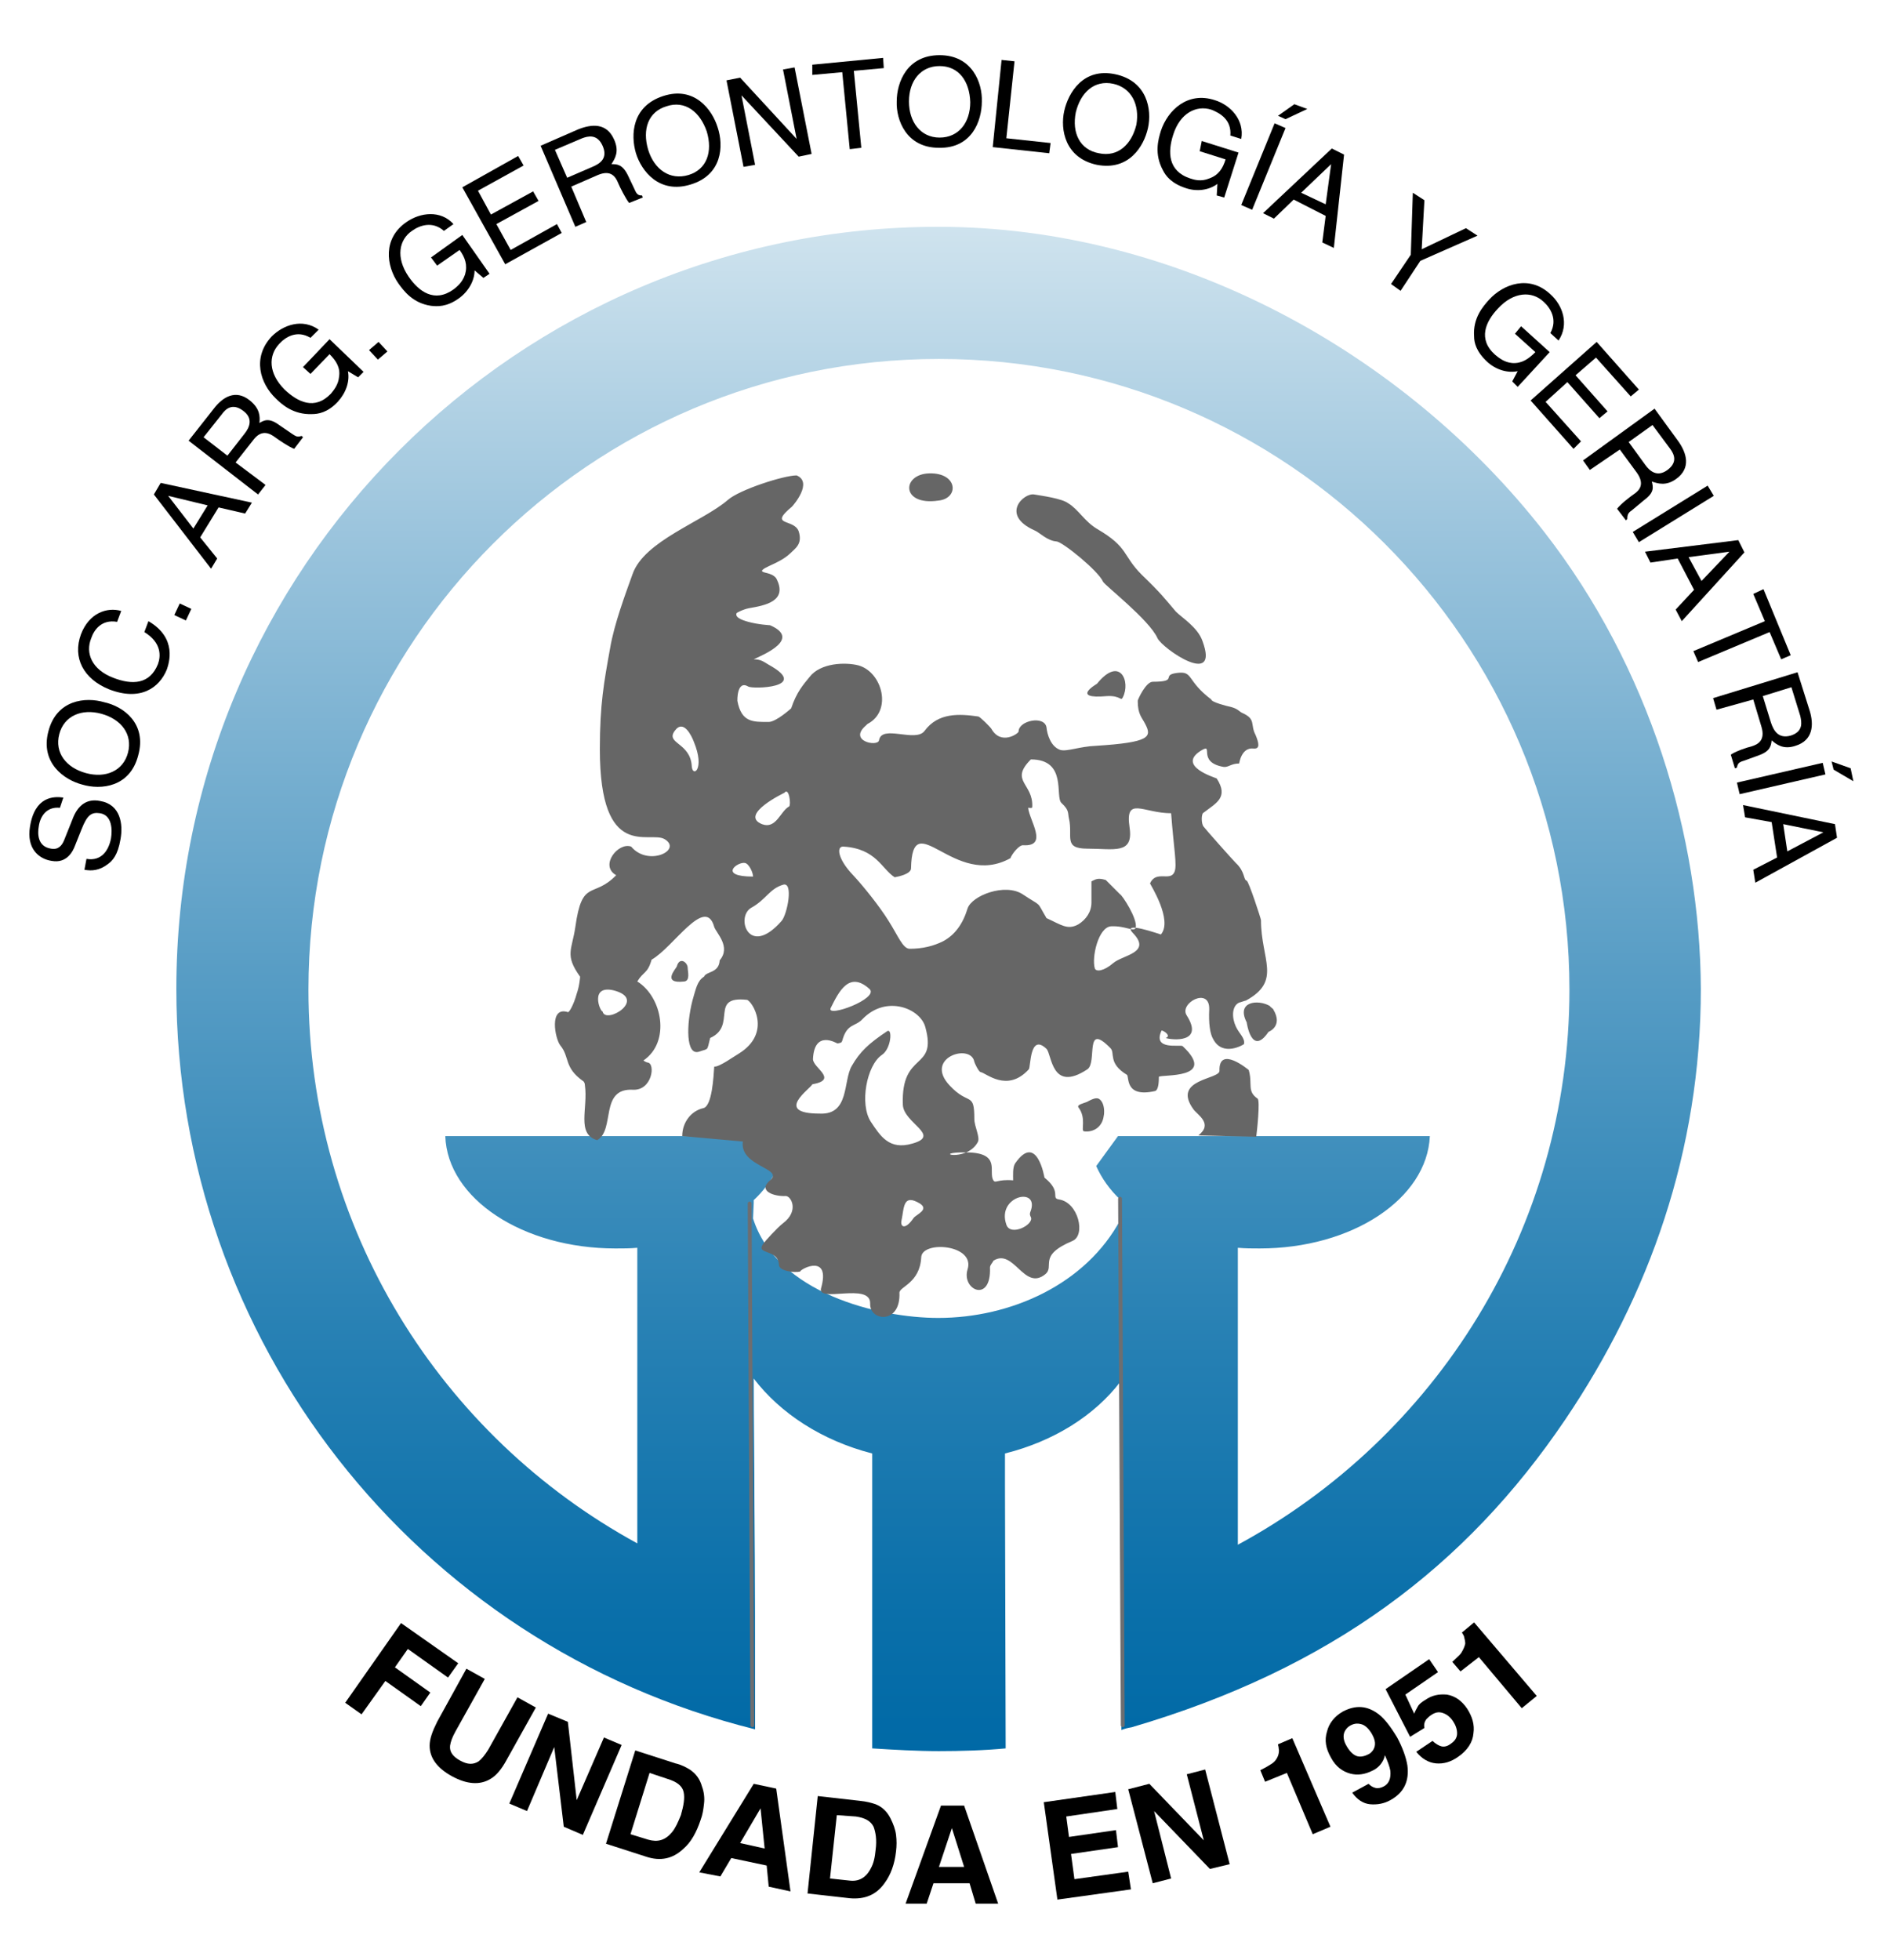 <?xml version="1.0" encoding="utf-8"?>
<!-- Generator: Adobe Illustrator 19.0.1, SVG Export Plug-In . SVG Version: 6.00 Build 0)  -->
<svg version="1.1" id="Layer_1" xmlns="http://www.w3.org/2000/svg" xmlns:xlink="http://www.w3.org/1999/xlink" x="0px" y="0px"
	 viewBox="0 0 276.7 287.8" style="enable-background:new 0 0 276.7 287.8;" xml:space="preserve">
<style type="text/css">
	.st0{clip-path:url(#SVGID_3_);}
	.st1{fill-rule:evenodd;clip-rule:evenodd;fill:#666666;}
	.st2{fill:#6D6E71;}
	.st3{clip-path:url(#SVGID_7_);}
	.st4{fill:none;stroke:#6D6E71;stroke-width:0.567;stroke-linecap:round;stroke-linejoin:round;stroke-miterlimit:22.926;}
	.st5{clip-path:url(#SVGID_13_);}
</style>
<g>
	<g>
		<defs>
			<path id="SVGID_1_" d="M164.6,202.8c-3.8,5-9.8,8.8-17,10.6l0,4.8l0.1,38.5c-3.1,0.3-6.7,0.4-9.8,0.4c-3.1,0-6.7-0.2-9.8-0.4
				l0-37.1l0-6.2c-7.4-1.9-13.5-5.9-17.4-11c0,6.1,0.1,12.3,0.1,18.4c0.1,11,0.1,22,0.1,33.1c-50-12.4-85-57.2-85-108.7
				C25.9,83.4,76,33.3,137.8,33.3c35.2,0,68.5,18.5,89,44.8c15.5,19.9,22.9,44.6,23,67.1c0,23.8-7.6,45-19.9,63.2
				c-14.6,21.6-34.4,36.6-63.7,45.2c-0.6,0.1-1,0.2-1.5,0.4V217V202.8L164.6,202.8z M110.6,178.9c3.5,11,18.5,14.6,27.2,14.6
				c10.6,0,21.7-4.9,26.8-14.5v-2.1l0,0V217v-40.2l0,0v-0.6c-1.6-1.5-2.8-3.2-3.6-5l3.2-4.4h45.8c-0.4,9.2-11.4,16.5-25,16.5
				c-1.1,0-2.1,0-3.2-0.1v43.6c29-15.7,48.7-46.3,48.7-81.5c0-51.2-41.5-92.6-92.6-92.6c-51.2,0-92.6,41.5-92.6,92.6
				c0,35.1,19.5,65.6,48.3,81.3v-43.4c-1,0.1-2.1,0.1-3.2,0.1c-13.6,0-24.7-7.3-25-16.5h44.9l3.7,5.1c-0.8,1.5-1.9,3-3.3,4.3v0.4
				l-0.3,0l0.4,44.2l-0.4-44.2l0.3,0L110.6,178.9L110.6,178.9z"/>
		</defs>
		<linearGradient id="SVGID_2_" gradientUnits="userSpaceOnUse" x1="137.792" y1="33.294" x2="137.792" y2="257.139">
			<stop  offset="0" style="stop-color:#CFE3EE"/>
			<stop  offset="0.209" style="stop-color:#99C3DC"/>
			<stop  offset="0.487" style="stop-color:#589DC5"/>
			<stop  offset="0.721" style="stop-color:#2881B4"/>
			<stop  offset="0.899" style="stop-color:#0B70AA"/>
			<stop  offset="1" style="stop-color:#0069A6"/>
		</linearGradient>
		<use xlink:href="#SVGID_1_"  style="overflow:visible;fill-rule:evenodd;clip-rule:evenodd;fill:url(#SVGID_2_);"/>
		<clipPath id="SVGID_3_">
			<use xlink:href="#SVGID_1_"  style="overflow:visible;"/>
		</clipPath>
		<g class="st0">
			<defs>
				<rect id="SVGID_4_" x="25.9" y="33.3" width="223.9" height="223.8"/>
			</defs>
			<clipPath id="SVGID_5_">
				<use xlink:href="#SVGID_4_"  style="overflow:visible;"/>
			</clipPath>
		</g>
	</g>
	<path class="st1" d="M111.9,83.8c0.3-0.6,2.6-1.1,4.1-2.5c0.8-0.8,1.9-1.4,1.3-3.3c-0.7-1.9-4.5-0.7-1-3.6c0.3-0.3,3.1-3.6,0.7-4.6
		c-1.9,0-8.4,2.1-10.1,3.6c-3.7,3.2-12.3,6-14,10.9c-1,2.8-2.7,7.3-3.3,10.9c-0.9,5-1.5,8.2-1.5,14.8c0,16.6,7.3,11.9,9.5,13.2
		c2.7,1.6-2.4,4.1-4.9,1.1c-1.9-0.7-4.7,2.8-2.2,4.2c-3.4,3.5-5,0.4-6,7.6c-0.5,3.4-1.6,4.1,0.7,7.3c0,0.1-0.1,1.4-0.5,2.5
		c-0.4,1.5-1.1,2.8-1.3,2.7c-2.8-0.9-1.9,3.9-1.1,4.9c1.4,1.7,0.5,3.2,3.3,5.2c0.2,0.1,0.3,0.4,0.3,0.6c0.5,3.4-1.3,7.2,1.8,8.1
		c2.7-1.5,0.3-7.7,5.3-7.4c2.8,0.1,3.3-3.9,2.1-4c-0.1,0-0.5-0.2-0.6-0.3c4-2.7,2.8-9.3-0.9-11.6c0.9-1.5,1.5-1.1,2.1-3.2
		c3.2-1.8,7.9-9.5,9.2-4.8c0.3,0.9,2.5,2.9,0.8,4.9c-0.1,1.9-2,1.6-2.3,2.4c-1,0.6-1.2,1.8-1.7,3.5c-0.9,3.5-1,8.2,1,7.5
		c1.4-0.5,1.1,0,1.6-2c4-1.8-0.2-6.2,5.4-5.6c0.7,0.1,3.8,4.8-1.2,7.9c-0.7,0.4-2.9,2-3.6,1.9c-0.1,1.4-0.3,5.8-1.6,6.1
		c-1.8,0.4-3.1,2.1-3.1,4.1l8.9,0.8c-0.5,3.7,6.1,3.9,4,5.7c-1.9,1.6,0.7,2.4,2.3,2.3c0.8,0,2,2.2-0.4,4c-0.9,0.7-2.6,2.6-2.9,3
		c-1.2,1.7,2.2,0.7,2.3,3.1c0,0.9,2.2,1.2,3.1,1c0.2-0.5,4.5-2.6,3.1,2.4c-0.7,2.3,7.3-0.9,7.2,2.3c-0.1,2.6,4.5,3.1,4.3-1.6
		c0-0.9,3-1.4,3.2-5.2c0.1-2.5,8-1.9,6.8,1.8c-0.9,3,3.5,5,3.3-0.3c0-0.4,0.4-0.7,0.5-1c3-1.9,4.5,4.5,7.6,2c1.5-1.2-1.2-2.7,4-4.9
		c2-0.8,0.9-5.7-2-6.1c-1.2-0.2,0.5-1.1-2.1-3.2c0,0-1.1-6.7-4.3-2.1c-0.4,0.6-0.3,1.8-0.3,2.5c-2.3-0.2-2.6,0.5-2.9,0
		c-0.8-1.2,1.2-4-3.8-4.1c-5.8-0.1-0.2,1.6,1.5-1.5c0.4-0.7-0.5-2.3-0.5-3.4c0-4.1-0.8-1.9-3.6-4.9c-3.9-4.1,3.1-6.3,3.6-3.5
		c0,0.1,0.6,1.4,0.9,1.5c0.8,0.1,3.9,3.1,7.1-0.4c0.3-0.3,0.1-5.4,2.6-3c0.8,0.8,0.7,6.5,6,3c1.5-1-0.5-7.1,3.4-3.1
		c0.7,0.7-0.4,2.2,2.4,3.9c0.4,0.2-0.4,3.4,4.1,2.4c0.6-0.1,0.6-1.6,0.6-2.1c0.4-0.4,8.7,0.4,3.5-4.5c-0.3-0.3-4.5,0.7-3.1-2.3
		c0.3,0,1.5,0.8,0.6,1.1c0.9,0.3,5.7,0.8,3.1-3.3c-1.2-1.8,3.4-4.3,3.3-0.9c-0.1,2,0.1,3.6,0.6,4.4c1.4,2.6,4.4,0.8,4.5,0.7
		c0.2-0.9-0.7-1.5-1.2-2.6c-0.6-1.3-0.6-3,0.5-3.5c0.1,0,0.9-0.3,1-0.3c5.3-2.9,2.2-6,2.2-11.8c0-0.2-1.8-5.7-2.1-5.8
		c-0.5-0.1-0.2-1.3-1.6-2.6c-0.5-0.5-4.5-5-4.7-5.3c-0.4-0.4-0.4-2,0-2.1c1.8-1.4,3.7-2.2,1.9-5c-0.1-0.1-6-1.8-2.3-4.1
		c2-1.2-0.7,1.7,3.3,2.4c0.7,0.1,1.1-0.5,2.3-0.5c0,0,0.3-2.4,2.1-2.2c1,0.1,0.8-0.8,0.3-2c-0.8-1.5,0.1-2.3-1.9-3.2
		c-0.5-0.2-0.6-0.6-1.7-0.9c-0.5-0.1-2.9-0.7-2.9-1.1c-3.7-2.8-2.6-4.2-5-3.9c-2.5,0.3,0.3,1.3-3.6,1.3c-1,0-2.2,2.6-2.2,2.8
		c0,2,0.6,2.4,1.1,3.4c1,1.9,0.7,2.7-7.2,3.2c-2.5,0.1-4.3,0.9-5.3,0.6c-1.4-0.5-1.9-2.3-2-3.3c-0.3-1.8-4.1-1-4.1,0.6
		c0,0.3-2.6,2.1-4-0.4c-0.2-0.3-1.6-1.7-1.9-1.8c-2.8-0.4-5.9-0.6-7.9,2.1c-1.3,1.8-6.3-1-6.7,1.4c-0.2,1-4.6,0.1-1.9-2.2l0.2-0.2
		c3.7-1.9,2.2-7.6-1.3-8.6c-1.9-0.5-5.6-0.4-7.2,1.7c-0.9,1.1-1.9,2.2-2.7,4.6c0,0-2.2,2-3.3,2c-2.3,0-4,0.1-4.6-3.1
		c0,0-0.1-3.1,1.6-2.1c0.6,0.4,9.2,0.2,3-3.2c-0.7-0.4-1.1-0.8-2.2-0.8c1.5-0.7,7-3,2.4-5c0,0-1.8-0.1-3.2-0.5
		c-1.1-0.3-2-0.7-1.7-1.3c0,0,0.8-0.5,1.8-0.7c2.3-0.4,5.8-1,4-4.4C113.3,84,112,84.2,111.9,83.8L111.9,83.8z M164.9,102.4
		c1.2-2.3-0.4-6.2-3.8-2c0,0-4,2.3,1.5,1.8C164.6,102.1,164.6,103,164.9,102.4L164.9,102.4z M151.9,72.6c-1.5-0.3-5.1,3,0.1,5.3
		c0.7,0.3,1.8,1.5,3.2,1.6c0.9,0.1,6.1,4.3,6.8,5.9c0.2,0.5,6.8,5.6,8,8.3c0.7,1.5,9.2,7.4,6.6,0.4c-0.7-2-3-3.4-3.9-4.3
		c-1.7-2-2.2-2.7-5-5.4c-2.9-2.9-1.9-4-6.5-6.7c-1.9-1.1-2.8-2.9-4.3-3.8C156,73.2,153.1,72.8,151.9,72.6L151.9,72.6z M136.5,69.5
		c-4.1,0.1-4.2,4.8,1.3,4C140.9,73.2,140.7,69.4,136.5,69.5L136.5,69.5z M90.1,145.4c-3.5-0.8-2,3.1-1.6,3.1
		C88.9,150.5,95.2,146.7,90.1,145.4L90.1,145.4z M115,129.9c-2,0.6-2.5,2.2-4.7,3.4c-2.3,1.4-0.3,7.4,4.5,1.9
		C115.6,134.3,116.6,129.4,115,129.9L115,129.9z M186.5,147.7c-1.7-1-5-0.7-3.4,2.4c0,0,0.7,5.1,3.2,1.4c0,0,2.2-0.8,0.7-3.3
		C187.1,148.2,186.5,147.8,186.5,147.7L186.5,147.7z M127.7,145.2c-3-2.7-4.5,0.4-5.7,2.8C121.3,149.5,129.2,146.6,127.7,145.2
		L127.7,145.2z M125.1,156.5c1.2-2.1,2.5-3.3,5.2-5.1c0.8-0.5,0.6,2.6-0.8,3.5c-2.2,1.5-3.3,7.2-1.6,9.8c1.4,2.1,2.7,4.2,6.1,3.2
		c4.3-1.2-1.3-3-1.4-5.7c-0.3-8,5.1-4.9,3.3-11.4c-0.7-2.7-5.7-4.8-9.2-1.2c-1.1,1.2-2.3,0.6-3,3.2c-0.1,0.3-0.2,0.3-0.7,0.4
		c-0.1,0-3.4-2.1-3.6,2.3c0,1.3,3.8,3-0.1,3.7c-0.2,0.6-5.8,4.3,1.1,4.3C124.8,163.7,123.8,158.7,125.1,156.5L125.1,156.5z
		 M161.5,161.4c-0.5-0.4-1.3,0.1-1.9,0.4c-0.5,0.2-1.5,0.4-1.2,0.8c1.2,1.6,0.3,3.4,0.8,3.5c0.6,0.1,1.8,0,2.5-1.1
		C162.3,164.1,162.4,162.1,161.5,161.4L161.5,161.4z M184.5,166.9c0.1-0.7,0.6-5.3,0.2-5.6c-1.6-1.1-0.7-2.1-1.3-4.2
		c0,0-4.4-3.7-4.3,0.1c0.1,1.3-7.1,1.2-3.8,5.7c0.6,0.8,2.9,2.1,0.7,3.8L184.5,166.9L184.5,166.9z M148.4,126
		c-8.3,4.6-14.4-8-14.6,1.5c0,0.8-1.8,1.2-2.4,1.3c-1.9-1.2-2.7-4.2-7.5-4.5c-1.1-0.1-0.9,1.8,1.4,4.2c1.5,1.6,3.9,4.6,5.2,6.7
		c1.4,2.2,2.1,4.1,3.1,4.1c1.9,0,3.5-0.4,4.9-1.1c1.7-0.9,2.9-2.5,3.6-4.8c0.6-1.9,5.5-3.8,8.1-2.1c3,2,1.9,0.8,3.5,3.5
		c2.2,1,3.1,1.8,4.7,0.9c1.1-0.7,1.9-1.8,1.9-3.2c0-0.5,0-2.8,0-3.1c0.5-0.2,0.8-0.6,2.1-0.2l2.1,2.1c0.3,0.1,2.6,3.6,2.3,4.9
		c-0.2,0.7-1.5-0.3-3.6-0.2c-1.9,0.1-2.9,4.6-2.4,6.2c0.2,0.5,1.3,0.4,2.7-0.8c1.4-1.2,5.7-1.5,2.9-4.4c-1.8-1.9,4,0.2,4.1,0.2
		c1.8-2.1-1.6-7.4-1.6-7.5c0.9-2,3-0.2,3.6-1.7c0.4-1-0.1-3.3-0.5-8.6c-4.1,0-6.8-2.6-6.1,2.1c0.6,4-2.3,3.1-6.2,3.1
		c-3.6,0-2.1-1.8-2.7-4.4c-0.2-0.8,0.1-1.2-1.1-2.3c-1-0.9,0.9-6.4-4.5-6.4c-3.2,3.2,0.4,3.5,0.2,7c0,0.2-0.4,0.1-0.6,0.1
		c0.2,1.9,3,5.7-0.7,5.5C149.7,124,148.6,125.4,148.4,126L148.4,126z M101.9,108.9c-0.3-0.8-1.5-3.4-2.8-1.6
		c-1.4,1.9,2.3,1.7,2.5,5.2C101.7,114.2,103.6,113,101.9,108.9L101.9,108.9z M115.2,116.4c0,0-6.7,3.2-3.3,4.6
		c2.1,0.8,2.7-1.9,4-2.6C116.2,118.2,115.9,115.5,115.2,116.4L115.2,116.4z M109.4,126.7c-1.1-0.2-4,2,1.2,2
		C110.6,128.1,110,126.8,109.4,126.7L109.4,126.7z M151.3,178c1.6-3.9-5-2.5-3.5,1.8c0.6,1.8,4.1,0,3.6-1.1
		C151.3,178.5,151.2,178.3,151.3,178L151.3,178z M135.1,176.7c-2.5-1.5-2.3,0.6-2.7,2.5c-0.2,0.9,0.5,1.5,1.8-0.4
		C134.6,178.3,136.5,177.6,135.1,176.7L135.1,176.7z M101,142.1c0-0.8-1.2-1.7-1.6-0.2c-0.1,0.3-2.3,2.6,1.1,2.2
		C101.4,144,101,142.6,101,142.1L101,142.1z"/>
	<path class="st2" d="M164.8,253.8L164.8,253.8L164.8,253.8L164.8,253.8L164.8,253.8z"/>
	<g>
		<defs>
			<path id="SVGID_6_" d="M164.6,202.8c-3.8,5-9.8,8.8-17,10.6l0,4.8l0.1,38.5c-3.1,0.3-6.7,0.4-9.8,0.4c-3.1,0-6.7-0.2-9.8-0.4
				l0-37.1l0-6.2c-7.4-1.9-13.5-5.9-17.4-11c0,6.1,0.1,12.3,0.1,18.4c0.1,11,0.1,22,0.1,33.1l-0.4-0.1v-56l0.2,23l-0.2-23v-19.2h0.1
				v0.3c3.5,11,18.5,14.6,27.2,14.6c10.6,0,21.7-4.9,26.8-14.5v-0.3h0V217v-38.3h0.1v75.2c0,0-0.1,0-0.1,0V217V202.8L164.6,202.8z"
				/>
		</defs>
		<clipPath id="SVGID_7_">
			<use xlink:href="#SVGID_6_"  style="overflow:visible;"/>
		</clipPath>
		<g class="st3">
			<defs>
				<rect id="SVGID_8_" x="110.5" y="178.7" width="54.2" height="78.5"/>
			</defs>
			<clipPath id="SVGID_9_">
				<use xlink:href="#SVGID_8_"  style="overflow:visible;"/>
			</clipPath>
		</g>
	</g>
	<path class="st4" d="M110.1,176.7l0.4,76.6 M164.5,176l0.4,77.3"/>
</g>
<g>
	<g>
		<g>
			<defs>
				<rect id="SVGID_10_" x="361.9" y="-173.7" width="223.9" height="223.8"/>
			</defs>
			<clipPath id="SVGID_11_">
				<use xlink:href="#SVGID_10_"  style="overflow:visible;"/>
			</clipPath>
		</g>
	</g>
	<path class="st2" d="M500.8,46.8L500.8,46.8L500.8,46.8L500.8,46.8L500.8,46.8z"/>
	<g>
		<defs>
			<path id="SVGID_12_" d="M500.6-4.2c-3.8,5-9.8,8.8-17,10.6l0,4.8l0.1,38.5c-3.1,0.3-6.7,0.4-9.8,0.4c-3.1,0-6.7-0.2-9.8-0.4
				l0-37.1l0-6.2c-7.4-1.9-13.5-5.9-17.4-11c0,6.1,0.1,12.3,0.1,18.4c0.1,11,0.1,22,0.1,33.1l-0.4-0.1v-56l0.2,23l-0.2-23v-19.2h0.1
				v0.3c3.5,11,18.5,14.6,27.2,14.6c10.6,0,21.7-4.9,26.8-14.5v-0.3h0V10v-38.3h0.1v75.2c0,0-0.1,0-0.1,0V10V-4.2L500.6-4.2z"/>
		</defs>
		<clipPath id="SVGID_13_">
			<use xlink:href="#SVGID_12_"  style="overflow:visible;"/>
		</clipPath>
		<g class="st5">
			<defs>
				<rect id="SVGID_14_" x="446.5" y="-28.3" width="54.2" height="78.5"/>
			</defs>
			<clipPath id="SVGID_15_">
				<use xlink:href="#SVGID_14_"  style="overflow:visible;"/>
			</clipPath>
		</g>
	</g>
</g>
<g>
	<g>
		<path d="M8.8,118.6c-2-0.2-2.9,1.3-3.1,2.7c-0.2,1.1-0.2,3,1.8,3.3c1.1,0.2,1.6-0.5,1.9-1.2l1.4-3.5c0.7-1.6,1.9-2.7,3.9-2.3
			c3,0.5,3.4,3.4,3,5.6c-0.4,2.4-1.2,3.2-1.9,3.7c-1.2,0.9-2.3,1-3.4,0.8l0.3-1.6c2.3,0.4,3.3-1.4,3.6-3c0.2-1.2,0.2-3.4-1.6-3.7
			c-1.3-0.2-1.9,0.3-2.7,2.3l-1,2.5c-0.3,0.8-1.2,2.6-3.4,2.2c-2-0.3-3.7-1.9-3.2-5c0.7-4.5,3.5-4.5,4.9-4.3L8.8,118.6z"/>
		<path d="M20.3,110.9c-1.2,4.7-5.5,5.1-8.2,4.3c-2.7-0.7-6.2-3.2-5-7.8c1.2-4.7,5.5-5.1,8.2-4.3C18.1,103.7,21.6,106.2,20.3,110.9z
			 M8.7,107.8c-0.7,2.7,1,4.9,3.9,5.7c2.9,0.8,5.5-0.3,6.2-3c0.7-2.7-1-4.9-3.9-5.7C12,104,9.4,105.1,8.7,107.8z"/>
		<path d="M17.2,91.3c-2.3-0.4-3.4,1.2-3.8,2.4c-0.9,2.2,0.1,4.6,3.2,5.8c2.8,1.1,5.4,1,6.6-2c0.4-1.1,0.6-3.1-2-4.7l0.6-1.6
			c4.3,2.5,3,6.2,2.7,7.1c-1.1,2.7-3.9,4.7-8.5,2.9c-3.7-1.5-5.4-4.6-4.1-8.1c1.2-3.1,3.8-4,5.9-3.4L17.2,91.3z"/>
		<path d="M28.1,89.4l-0.8,1.7l-1.7-0.8l0.8-1.7L28.1,89.4z"/>
		<path d="M29.4,78.9l2.5,3.1l-0.9,1.5l-8.4-10.9l1-1.7L37,73.8l-1,1.6l-3.9-0.9L29.4,78.9z M30.5,74.2l-5.8-1.4l0,0l3.7,4.8
			L30.5,74.2z"/>
		<path d="M39,71.2l-1.1,1.4l-10.2-7.9l3.7-4.7c1.3-1.7,3.2-2.9,5.3-1.2c1.5,1.2,1.5,2.4,1.4,3.3c0.7-0.4,1.4-0.8,2.9,0.3l1.9,1.3
			c0.6,0.4,0.8,0.5,1.4,0.3l0.2,0.2l-1.3,1.7c-0.8-0.3-2.4-1.4-2.8-1.7c-0.8-0.6-2-1.2-3.2,0.4l-2.6,3.3L39,71.2z M33.4,66.9
			l2.5-3.2c0.8-1,1.3-2.3-0.2-3.4c-1.6-1.2-2.6-0.2-3.1,0.5l-2.7,3.4L33.4,66.9z"/>
		<path d="M44.5,53.9l3.9-4.1l5,4.8l-0.8,0.8l-1.5-0.9c0.3,1.5-0.3,3.2-1.5,4.5c-1.5,1.6-2.9,1.8-3.8,1.8c-2.7,0.1-4.4-1.4-5.3-2.3
			c-2.3-2.2-3.5-6-0.6-9.1c1.7-1.7,4.5-2.7,6.9-1l-1.2,1.2c-2-1.2-3.7-0.1-4.6,0.9c-1.6,1.7-1.6,4.3,0.8,6.7
			c1.9,1.8,4.4,3.1,6.8,0.6c0.4-0.5,1.1-1.3,1.2-2.5C50,54,49.4,53,48.4,52l-2.8,2.9L44.5,53.9z"/>
		<path d="M56.9,51.6l-1.4,1.2l-1.3-1.4l1.4-1.2L56.9,51.6z"/>
		<path d="M63.3,37.8l4.6-3.3l4,5.7L71,40.8l-1.3-1.1c0,1.5-0.9,3.1-2.3,4.1c-1.8,1.3-3.2,1.2-4.1,1.1c-2.7-0.4-4-2.2-4.8-3.3
			c-1.8-2.6-2.3-6.6,1.2-9c2-1.4,5-1.8,6.9,0.3l-1.4,1c-1.7-1.5-3.6-0.8-4.7,0c-1.9,1.3-2.4,3.9-0.5,6.7c1.5,2.2,3.8,3.9,6.6,1.9
			c0.5-0.4,1.3-1,1.7-2.2c0.4-1.4,0-2.5-0.8-3.6L64.2,39L63.3,37.8z"/>
		<path d="M82.5,34.2l-8.3,4.6l-6.3-11.3l8.2-4.6l0.8,1.4l-6.7,3.7l1.9,3.5l6.2-3.4l0.8,1.4l-6.2,3.4l2.1,3.8l6.8-3.8L82.5,34.2z"/>
		<path d="M86.1,32.6l-1.6,0.7l-5.1-11.9l5.5-2.4c2-0.8,4.2-1,5.3,1.5c0.8,1.8,0.1,2.8-0.4,3.6c0.8,0,1.6,0,2.4,1.6l1,2.1
			c0.3,0.7,0.5,0.9,1.1,0.9l0.1,0.3l-2,0.8c-0.5-0.6-1.4-2.4-1.6-2.9c-0.4-1-1.1-2-3-1.2l-3.9,1.7L86.1,32.6z M83.3,26.1l3.7-1.6
			c1.2-0.5,2.3-1.3,1.5-3.1c-0.8-1.8-2.2-1.4-3-1.1l-4,1.7L83.3,26.1z"/>
		<path d="M101.4,27.1c-4.6,1.4-7.2-2-8-4.6c-0.8-2.7-0.6-6.9,4-8.4s7.2,2,8,4.6C106.3,21.4,106.1,25.7,101.4,27.1z M97.9,15.6
			c-2.7,0.8-3.6,3.4-2.7,6.4c0.9,2.9,3.2,4.5,5.9,3.7c2.7-0.8,3.6-3.4,2.7-6.4C102.8,16.4,100.6,14.7,97.9,15.6z"/>
		<path d="M115,10.2l1.7-0.3l2.5,12.7l-1.9,0.4l-8.4-9l0,0l2,10.2l-1.7,0.3l-2.5-12.7l2-0.4l8.3,9l0,0L115,10.2z"/>
		<path d="M119.3,9.5l10.4-1l0.1,1.5l-4.4,0.4l1.1,11.3l-1.7,0.2l-1.1-11.3l-4.4,0.4L119.3,9.5z"/>
		<path d="M137.9,21.7c-4.8,0-6.3-4.1-6.2-6.8c0-2.8,1.5-6.8,6.3-6.8c4.8,0,6.3,4.1,6.2,6.8C144.2,17.8,142.7,21.8,137.9,21.7z
			 M138,9.7c-2.8,0-4.5,2.2-4.5,5.2c0,3,1.7,5.3,4.5,5.3c2.8,0,4.5-2.2,4.5-5.2C142.4,11.9,140.8,9.7,138,9.7z"/>
		<path d="M147.8,20.3l6.5,0.7l-0.2,1.5l-8.3-0.9l1.3-12.8L149,9L147.8,20.3z"/>
		<path d="M161.1,24.2c-4.7-1-5.4-5.2-4.8-7.9c0.6-2.7,2.8-6.4,7.5-5.4c4.7,1,5.4,5.2,4.8,7.9C168,21.5,165.8,25.1,161.1,24.2z
			 M163.5,12.3c-2.8-0.6-4.8,1.3-5.5,4.2c-0.6,3,0.6,5.5,3.4,6c2.8,0.6,4.8-1.3,5.5-4.2C167.4,15.4,166.2,12.9,163.5,12.3z"/>
		<path d="M176.5,20.7l5.4,1.7l-2.1,6.6l-1.1-0.3l0.1-1.7c-1.2,0.9-3,1.2-4.7,0.6c-2.1-0.7-2.9-1.8-3.3-2.6
			c-1.3-2.4-0.7-4.5-0.3-5.8c1-3,3.9-5.8,7.9-4.5c2.3,0.7,4.4,2.9,3.9,5.7l-1.6-0.5c0.2-2.3-1.5-3.3-2.8-3.8
			c-2.2-0.7-4.6,0.5-5.6,3.7c-0.8,2.5-0.8,5.3,2.5,6.4c0.6,0.2,1.6,0.5,2.8,0c1.4-0.5,2-1.5,2.4-2.8l-3.8-1.2L176.5,20.7z"/>
		<path d="M183.9,30.8l-1.6-0.7l4.9-12l1.6,0.7L183.9,30.8z M188.8,17.5l-1.1-0.5l2.4-1.7L192,16L188.8,17.5z"/>
		<path d="M190,29.3l-2.9,2.8l-1.6-0.8l10.1-9.5l1.8,0.9l-1.5,13.7l-1.7-0.8l0.5-3.9L190,29.3z M194.7,30l0.8-5.9l0,0l-4.4,4.2
			L194.7,30z"/>
		<path d="M205.7,42.7l-1.4-1l2.9-4.3l0.3-9.1l1.7,1.1l-0.4,7.2l6.5-3.1l1.7,1.1l-8.4,3.7L205.7,42.7z"/>
		<path d="M223.4,47.9l4.2,3.8l-4.7,5.1l-0.8-0.8l0.8-1.5c-1.5,0.3-3.2-0.2-4.5-1.4c-1.6-1.5-1.9-2.8-1.9-3.7
			c-0.2-2.7,1.3-4.4,2.2-5.4c2.1-2.3,5.9-3.7,9-0.8c1.8,1.6,2.8,4.4,1.2,6.8l-1.2-1.1c1.1-2,0-3.7-1-4.6c-1.7-1.6-4.4-1.5-6.7,1
			c-1.8,1.9-3,4.5-0.4,6.8c0.5,0.4,1.3,1.1,2.5,1.2c1.4,0.1,2.4-0.6,3.4-1.6l-3-2.7L223.4,47.9z"/>
		<path d="M231.1,65.9l-6.3-7.1l9.7-8.6l6.2,7l-1.2,1l-5.1-5.7l-3,2.6l4.7,5.3l-1.2,1l-4.7-5.3l-3.2,2.9l5.2,5.8L231.1,65.9z"/>
		<path d="M233.5,69l-1-1.4l10.5-7.6l3.5,4.8c1.2,1.7,1.9,3.9-0.3,5.5c-1.5,1.1-2.7,0.7-3.6,0.4c0.2,0.8,0.4,1.6-1.1,2.7l-1.8,1.5
			c-0.6,0.4-0.7,0.7-0.7,1.3l-0.2,0.2l-1.3-1.7c0.5-0.7,2.1-1.9,2.4-2.1c0.9-0.6,1.7-1.5,0.5-3.2l-2.5-3.4L233.5,69z M239.2,64.9
			l2.4,3.3c0.7,1,1.8,1.9,3.3,0.8c1.6-1.2,0.9-2.4,0.4-3.1l-2.6-3.5L239.2,64.9z"/>
		<path d="M240.7,79.6l-0.9-1.5l11-6.8l0.9,1.5L240.7,79.6z"/>
		<path d="M246.4,82l-4,0.6l-0.8-1.6l13.7-1.7l0.9,1.8L247,91.2l-0.9-1.7l2.7-2.9L246.4,82z M249.9,85.3l4.1-4.3l0,0l-6,0.8
			L249.9,85.3z"/>
		<path d="M259,86.5l4,9.7l-1.4,0.6l-1.7-4l-10.5,4.4l-0.7-1.6l10.5-4.4l-1.7-4L259,86.5z"/>
		<path d="M252.1,104.2l-0.5-1.7l12.4-3.8l1.8,5.7c0.6,2,0.5,4.3-2.1,5.1c-1.8,0.6-2.8-0.2-3.5-0.8c-0.1,0.8-0.2,1.6-1.9,2.2
			l-2.2,0.8c-0.7,0.2-0.9,0.4-1,1l-0.3,0.1l-0.6-2c0.7-0.5,2.5-1.1,3-1.2c1-0.3,2.1-0.9,1.5-2.9l-1.2-4L252.1,104.2z M258.9,102.2
			l1.2,3.9c0.4,1.2,1.1,2.4,2.9,1.9c1.9-0.6,1.6-2,1.4-2.9l-1.3-4.2L258.9,102.2z"/>
		<path d="M255.5,116.6l-0.4-1.7l12.6-2.9l0.4,1.7L255.5,116.6z M269.3,113l-0.3-1.2l2.8,1l0.4,1.9L269.3,113z"/>
		<path d="M260.2,120.7l-3.9-0.7l-0.3-1.8l13.5,2.8l0.3,2l-12,6.6l-0.3-1.9l3.5-1.8L260.2,120.7z M262.5,125l5.3-2.8l0,0l-5.9-1.2
			L262.5,125z"/>
	</g>
</g>
<g>
	<path d="M58.9,238.3l8.4,5.9l-1.5,2.1l-5.9-4.2l-1.9,2.7l5.2,3.7l-1.4,2l-5.2-3.7l-3.5,4.9l-2.4-1.7L58.9,238.3z"/>
	<path d="M68.5,245l2.7,1.5l-4.3,7.7c-0.5,0.9-0.7,1.5-0.8,2.1c-0.1,0.9,0.4,1.6,1.5,2.2c1.1,0.6,1.9,0.6,2.7,0.1
		c0.4-0.3,0.9-0.9,1.4-1.7l4.3-7.7l2.7,1.5l-4.3,7.7c-0.7,1.3-1.5,2.3-2.4,2.8c-1.5,0.9-3.4,0.8-5.6-0.4c-2.2-1.2-3.3-2.7-3.3-4.5
		c0-1,0.4-2.1,1.1-3.5L68.5,245z"/>
	<path d="M80.5,251.6l2.9,1.2l1.3,11.5l4-9.2l2.6,1.1l-5.7,13.2l-2.8-1.2l-1.4-11.7l-4,9.4l-2.6-1.1L80.5,251.6z"/>
	<path d="M101.3,259.8c0.9,0.6,1.5,1.4,1.8,2.5c0.3,0.8,0.4,1.7,0.3,2.5c-0.1,0.9-0.2,1.6-0.5,2.4c-0.6,1.8-1.4,3.3-2.6,4.3
		c-1.5,1.4-3.3,1.8-5.4,1.1l-5.9-1.9l4.3-13.7l5.9,1.9C100.1,259.1,100.8,259.5,101.3,259.8z M95.4,260.3l-2.8,9l2.6,0.8
		c1.4,0.4,2.5,0.1,3.5-1.1c0.5-0.6,0.9-1.5,1.3-2.5c0.4-1.4,0.6-2.5,0.4-3.4s-1-1.5-2.3-1.9L95.4,260.3z"/>
	<path d="M110.7,261.9l3.3,0.7l2.1,15.1l-3.2-0.7l-0.3-3.1l-5.2-1.1l-1.6,2.7l-3.1-0.6L110.7,261.9z M108.7,270.6l3.6,0.8l-0.6-5.9
		L108.7,270.6z"/>
	<path d="M128.6,264.9c1,0.4,1.7,1.1,2.2,2.1c0.4,0.8,0.7,1.6,0.8,2.4c0.1,0.8,0.1,1.6,0,2.4c-0.2,1.9-0.8,3.5-1.7,4.7
		c-1.2,1.7-2.9,2.4-5.1,2.2l-6.2-0.7l1.5-14.3l6.2,0.7C127.3,264.5,128,264.7,128.6,264.9z M122.9,266.5l-1,9.3l2.8,0.3
		c1.4,0.2,2.5-0.4,3.2-1.8c0.4-0.7,0.6-1.6,0.7-2.7c0.2-1.5,0-2.6-0.3-3.4c-0.4-0.8-1.2-1.3-2.6-1.5L122.9,266.5z"/>
	<path d="M138.2,265.1l3.4,0l5,14.4l-3.3,0l-0.9-3l-5.3,0l-1,3l-3.1,0L138.2,265.1z M137.9,274.1l3.7,0l-1.8-5.7L137.9,274.1z"/>
	<path d="M164.1,265.6l-7.5,1.1l0.4,3l6.9-1l0.3,2.5l-6.9,1l0.5,3.7l7.9-1.1l0.4,2.6l-10.8,1.5l-2-14.3l10.5-1.5L164.1,265.6z"/>
	<path d="M165.7,262.7l3.1-0.8l8,8.3l-2.5-9.7l2.7-0.7l3.6,13.9l-2.9,0.7l-8.2-8.5l2.5,9.9l-2.7,0.7L165.7,262.7z"/>
	<path d="M185.8,261.6l-0.7-1.7c0.8-0.4,1.3-0.7,1.6-0.9c0.5-0.3,0.8-0.7,1-1.2c0.1-0.3,0.2-0.7,0.1-1.1c0-0.3-0.1-0.4-0.1-0.6
		l2.1-0.9l5.6,13l-2.6,1.1l-3.8-9L185.8,261.6z"/>
	<path d="M194.9,254.2c0.3-1.2,1.1-2.2,2.3-2.9c1.9-1,3.6-0.9,5.3,0.4c0.9,0.7,1.8,1.9,2.7,3.4c0.8,1.5,1.3,2.9,1.5,4.1
		c0.3,2.3-0.5,4-2.5,5.1c-0.9,0.5-1.9,0.7-3,0.6c-1-0.1-1.9-0.7-2.6-1.7l2.4-1.3c0.3,0.3,0.6,0.5,1,0.6c0.4,0.1,0.8,0,1.2-0.2
		c0.8-0.4,1.1-1.2,1-2.3c-0.1-0.6-0.4-1.4-0.8-2.3c-0.1,0.4-0.2,0.7-0.4,1c-0.3,0.5-0.8,1-1.5,1.3c-1,0.5-2.1,0.7-3.2,0.4
		c-1.1-0.3-2.1-1-2.8-2.3C194.7,256.7,194.5,255.5,194.9,254.2z M201.7,256.9c0.4-0.7,0.3-1.4-0.2-2.3c-0.4-0.7-0.9-1.2-1.4-1.4
		c-0.6-0.2-1.1-0.2-1.7,0.1c-0.4,0.2-0.7,0.5-0.9,0.9c-0.3,0.6-0.2,1.4,0.3,2.2c0.4,0.7,0.9,1.2,1.4,1.4s1.1,0.1,1.7-0.2
		C201.2,257.5,201.5,257.2,201.7,256.9z"/>
	<path d="M210.4,255.6c0.4,0.4,0.9,0.7,1.3,0.8s0.9,0,1.4-0.4c0.6-0.4,0.9-0.9,0.9-1.5s-0.2-1.2-0.6-1.8c-0.4-0.6-0.9-1-1.5-1.2
		c-0.6-0.2-1.1-0.1-1.7,0.3c-0.3,0.2-0.5,0.4-0.7,0.6c-0.3,0.4-0.4,0.8-0.3,1.3l-2.1,1.3l-3.6-7l6.4-4.4l1.3,1.9l-4.8,3.3l1.3,2.8
		c0.2-0.5,0.4-0.8,0.5-1c0.2-0.4,0.6-0.7,1.1-1c1-0.7,2-0.9,3.2-0.8c1.2,0.2,2.2,0.9,3,2.1c0.7,1.1,1.1,2.3,0.9,3.6
		c-0.1,1.3-0.9,2.5-2.2,3.4c-1.1,0.8-2.2,1.1-3.3,1c-1.1-0.1-2.1-0.7-2.9-1.7L210.4,255.6z"/>
	<path d="M214.5,245.4l-1.2-1.4c0.6-0.6,1.1-1,1.3-1.3c0.3-0.5,0.5-0.9,0.6-1.4c0-0.3-0.1-0.7-0.2-1.1c-0.1-0.2-0.2-0.4-0.3-0.5
		l1.8-1.5l9.2,10.8l-2.2,1.8l-6.3-7.5L214.5,245.4z"/>
</g>
</svg>
